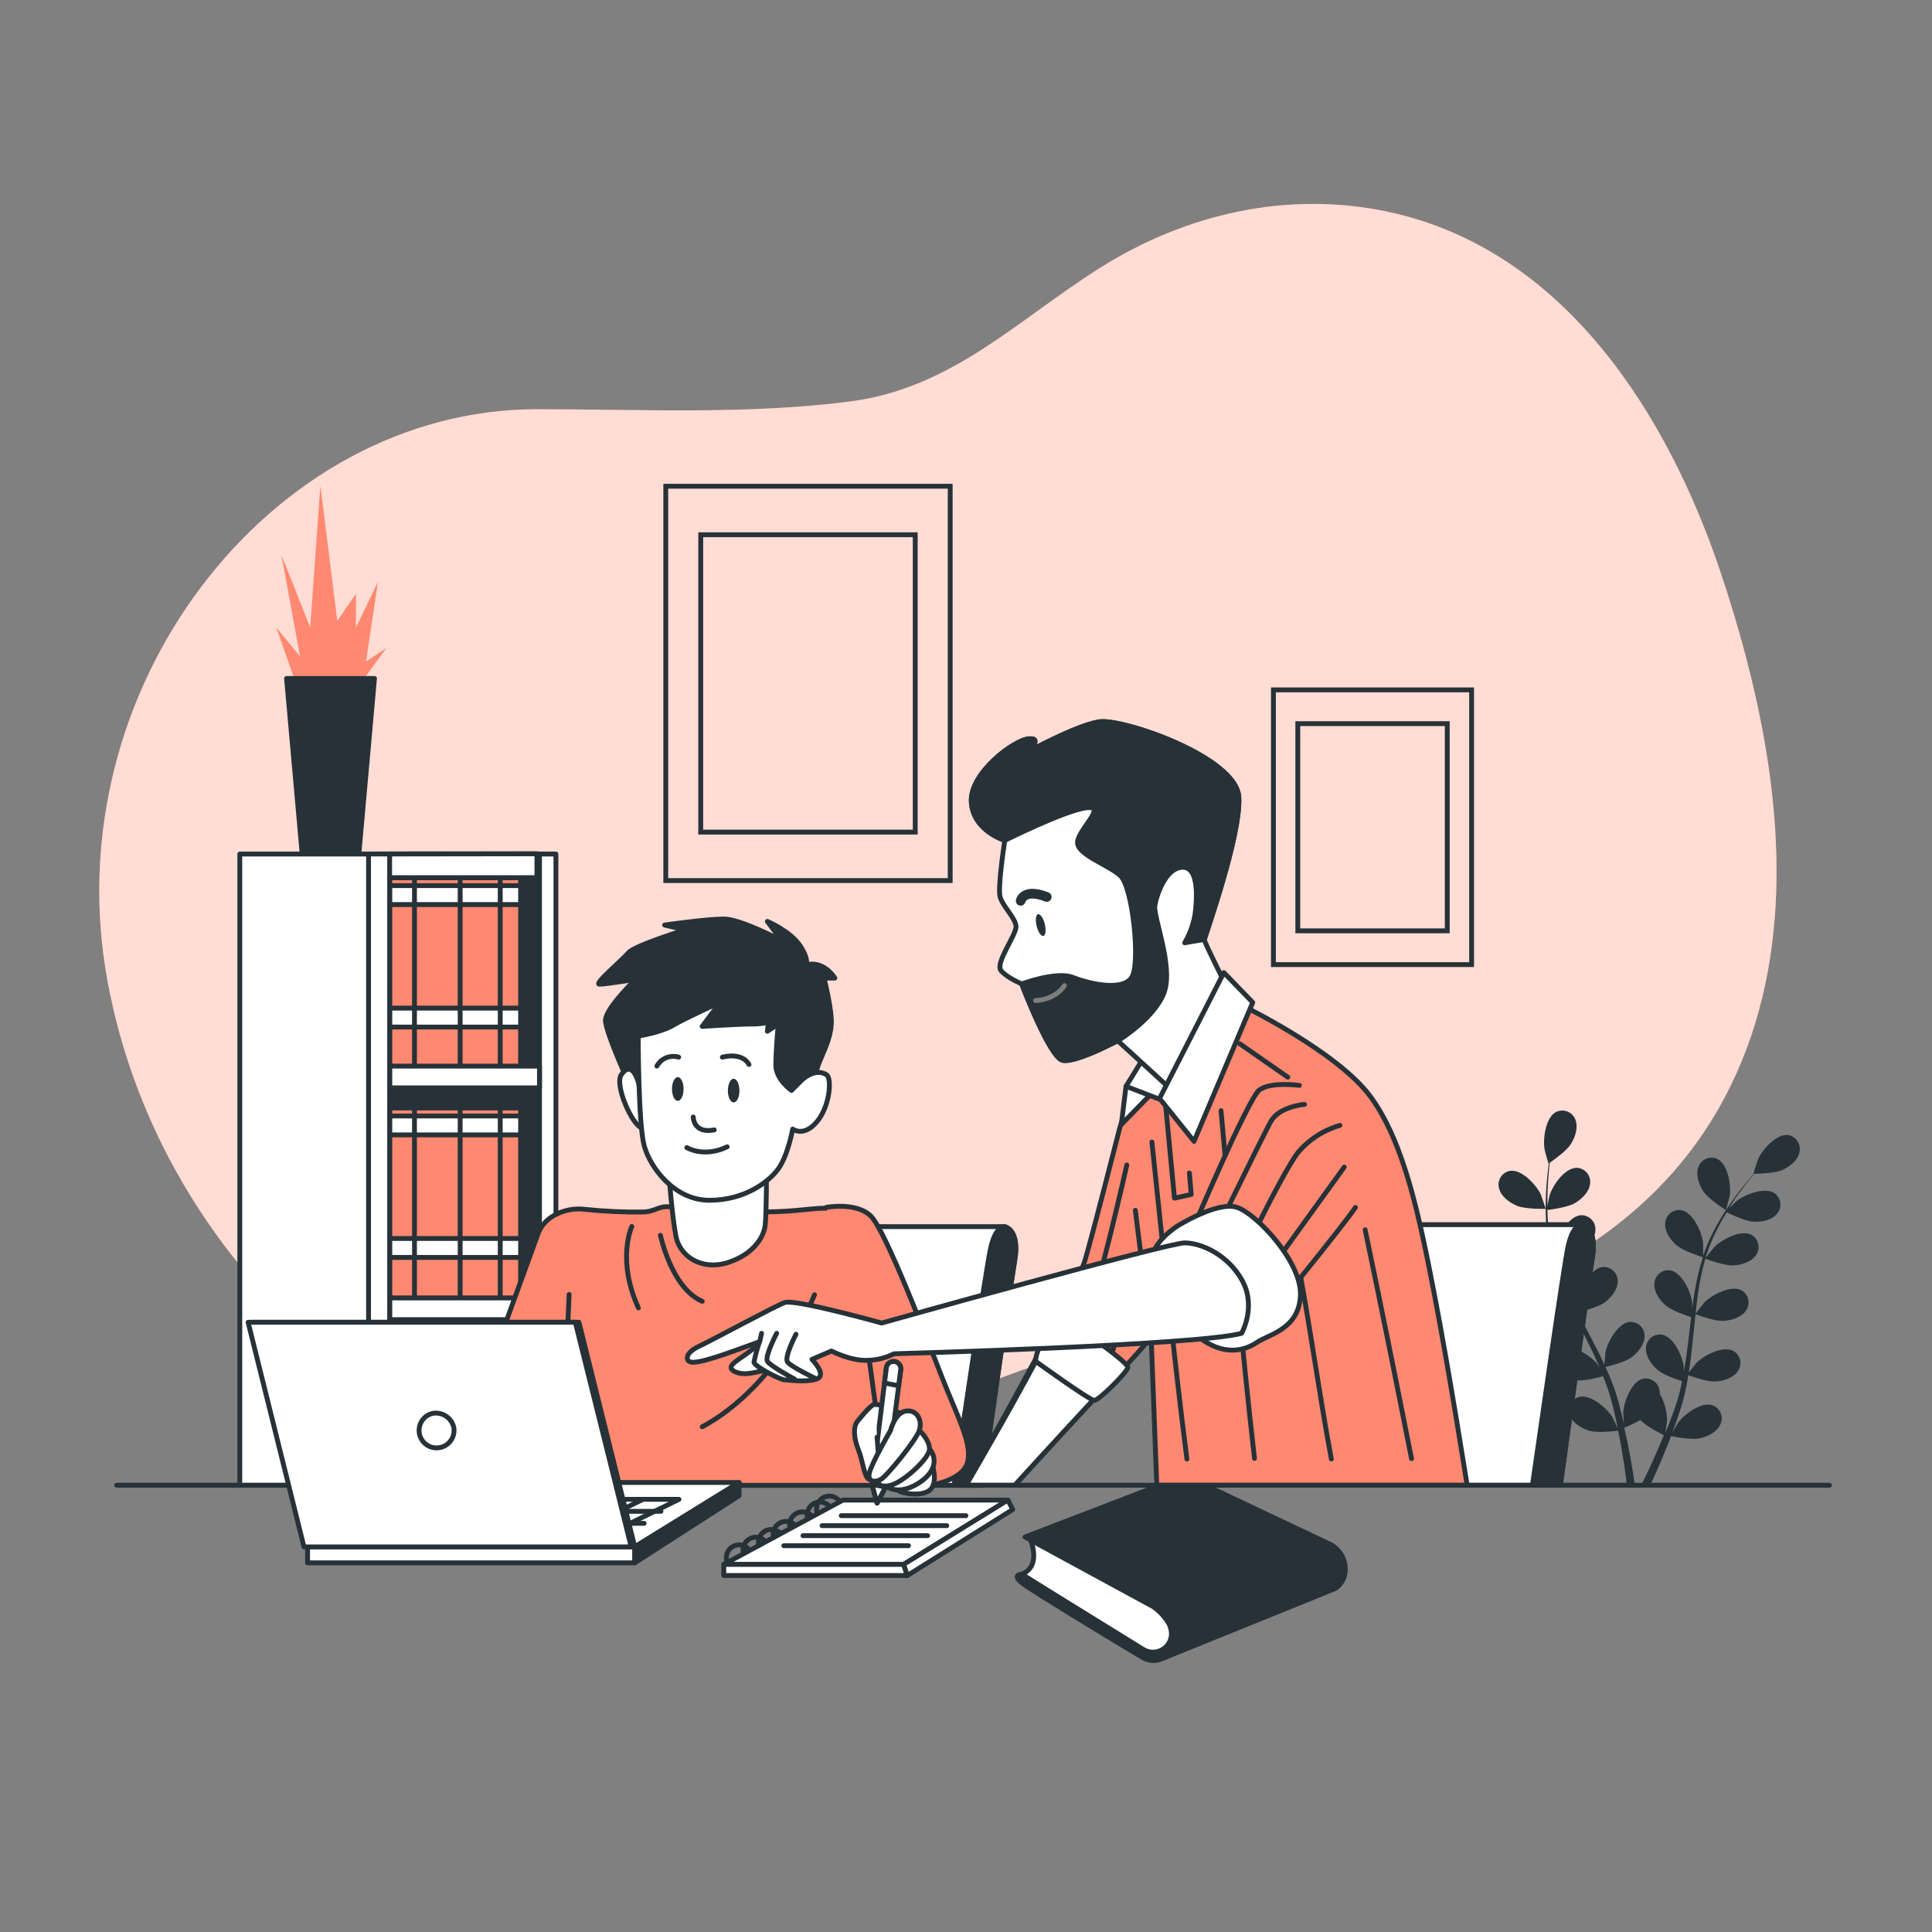 <?xml version="1.0" encoding="UTF-8"?>
<svg xmlns="http://www.w3.org/2000/svg" width="500" height="500" viewBox="0 0 500 500" fill="none">
  <rect x="0" y="0" width="500" height="500" fill="#808080" stroke="none"/>
  <path d="M459.34 237.11C461.59 207.25 454.64 176.11 445.34 148.27C431.52 106.98 404.68 64.64 359.49 54.87C333.43 49.23 306.92 55.27 284.58 69.39C263.09 82.97 246.33 100.51 219.93 103.91C193.21 107.35 165.79 105.91 138.93 105.91C69.93 105.91 13.84 178.46 27.85 254.02C41.86 329.58 107.91 382.02 163.95 382.02C214.31 382.02 255.74 351.8 303.57 343.69C327.29 339.69 351.11 344.43 374.57 338.4C401.85 331.4 427.51 314.68 442.62 290.47C452.92 274 457.93 255.81 459.34 237.11Z" fill="#FF8870"></path>
  <path opacity="0.7" d="M459.34 237.11C461.59 207.25 454.64 176.11 445.34 148.27C431.52 106.98 404.68 64.64 359.49 54.87C333.43 49.23 306.92 55.27 284.58 69.39C263.09 82.97 246.33 100.51 219.93 103.91C193.21 107.35 165.79 105.91 138.93 105.91C69.93 105.91 13.84 178.46 27.85 254.02C41.86 329.58 107.91 382.02 163.95 382.02C214.31 382.02 255.74 351.8 303.57 343.69C327.29 339.69 351.11 344.43 374.57 338.4C401.85 331.4 427.51 314.68 442.62 290.47C452.92 274 457.93 255.81 459.34 237.11Z" fill="white"></path>
  <path d="M245.91 125.84H172.3V227.89H245.91V125.84Z" stroke="#263238" stroke-width="1.255" stroke-miterlimit="10"></path>
  <path d="M236.86 138.39H181.35V215.35H236.86V138.39Z" stroke="#263238" stroke-width="1.255" stroke-miterlimit="10"></path>
  <path d="M380.85 178.54H329.56V249.64H380.85V178.54Z" stroke="#263238" stroke-width="1.255" stroke-miterlimit="10"></path>
  <path d="M374.55 187.28H335.87V240.9H374.55V187.28Z" stroke="#263238" stroke-width="1.255" stroke-miterlimit="10"></path>
  <path d="M446.66 313.18C446.66 313.18 447.66 309.62 447.66 309.39C448.04 306.69 447.18 301.25 444.43 299.92C443.968 299.713 443.467 299.605 442.96 299.604C442.453 299.603 441.952 299.709 441.489 299.915C441.026 300.12 440.611 300.421 440.272 300.798C439.933 301.174 439.676 301.618 439.52 302.1C438.78 304.1 439.71 306.61 440.82 308.32C442.12 310.32 446.65 313.18 446.66 313.18Z" fill="#263238"></path>
  <path d="M392.46 312C394.65 313 400.01 312.84 400.02 312.84C400.03 312.84 398.86 309.33 398.76 309.12C397.59 306.66 393.87 302.6 390.84 303.01C390.34 303.091 389.863 303.277 389.44 303.555C389.017 303.833 388.658 304.198 388.385 304.624C388.112 305.051 387.932 305.53 387.857 306.031C387.783 306.531 387.814 307.042 387.95 307.53C388.45 309.63 390.6 311.19 392.46 312Z" fill="#263238"></path>
  <path d="M400.78 301.14H400.83C400.71 302 400.59 302.92 400.48 303.94C400.3 305.81 400.11 307.94 400.05 310.24C399.964 312.738 400.024 315.239 400.23 317.73C400.449 320.519 400.914 323.283 401.62 325.99V326.08C401.14 325.33 399.72 323.26 399.62 323.08C397.83 321.02 393.18 318.08 390.37 319.27C389.908 319.481 389.495 319.787 389.159 320.168C388.823 320.549 388.571 320.997 388.42 321.482C388.269 321.967 388.222 322.479 388.282 322.983C388.343 323.488 388.509 323.974 388.77 324.41C389.77 326.29 392.29 327.23 394.3 327.52C396.57 327.85 401.36 326.52 401.74 326.35C402.522 329.08 403.491 331.753 404.64 334.35C405.29 335.87 406 337.35 406.74 338.89C406.3 338.25 405.9 337.69 405.84 337.61C404.06 335.55 399.4 332.61 396.59 333.81C396.121 334.021 395.703 334.329 395.363 334.715C395.023 335.1 394.77 335.553 394.619 336.045C394.469 336.536 394.425 337.054 394.491 337.563C394.556 338.073 394.73 338.563 395 339C396 340.89 398.52 341.82 400.54 342.12C402.56 342.42 406.68 341.31 407.76 341.01C408.05 341.58 408.33 342.16 408.62 342.74C410 345.49 411.4 348.24 412.68 350.97C413.13 351.97 413.54 352.9 413.96 353.87C413.57 353.3 413.24 352.87 413.18 352.76C411.4 350.7 406.74 347.76 403.93 348.96C403.469 349.171 403.058 349.476 402.723 349.857C402.387 350.237 402.136 350.684 401.985 351.168C401.834 351.652 401.787 352.162 401.846 352.666C401.906 353.169 402.071 353.654 402.33 354.09C403.33 355.98 405.85 356.91 407.87 357.2C409.89 357.49 413.61 356.51 414.87 356.15C415.26 357.15 415.66 358.15 416 359.15C416.21 359.83 416.47 360.47 416.64 361.15C416.81 361.83 417.02 362.51 417.21 363.15C417.52 364.46 417.86 365.8 418.13 367.08C418.33 367.97 418.5 368.82 418.67 369.68C418.23 368.68 417.33 366.84 417.24 366.68C415.79 364.38 411.63 360.77 408.67 361.52C408.183 361.66 407.731 361.9 407.342 362.226C406.954 362.551 406.639 362.955 406.416 363.41C406.194 363.866 406.069 364.362 406.051 364.869C406.033 365.375 406.121 365.88 406.31 366.35C407.05 368.35 409.36 369.68 411.31 370.27C413.45 370.93 418.2 370.33 418.79 370.27C419.08 371.69 419.34 373.07 419.57 374.38C420.29 378.49 420.76 382 421.08 384.6H423.13C422.76 381.95 422.2 378.33 421.35 374.05C421.06 372.61 420.73 371.05 420.35 369.5C421.778 368.915 423.17 368.247 424.52 367.5C426.08 369.19 430.09 371.17 430.6 371.42C430.06 372.76 429.52 374.06 428.99 375.27C427.34 379.07 425.81 382.22 424.64 384.56H427C428.06 382.28 429.37 379.38 430.76 375.98C431.32 374.62 431.89 373.16 432.46 371.65C433.04 371.77 437.73 372.72 439.92 372.23C441.92 371.78 444.31 370.66 445.2 368.69C445.426 368.235 445.554 367.737 445.574 367.229C445.595 366.721 445.508 366.214 445.319 365.742C445.13 365.27 444.844 364.843 444.479 364.49C444.114 364.136 443.678 363.864 443.2 363.69C440.31 362.69 435.89 366.01 434.27 368.2C434.18 368.33 433.27 369.85 432.76 370.82C432.99 370.2 433.22 369.6 433.45 368.96C433.91 367.71 434.33 366.44 434.79 365.07C434.99 364.41 435.2 363.73 435.4 363.07C435.6 362.41 435.76 361.67 435.94 360.96C436.34 359.31 436.65 357.61 436.94 355.9C438.04 356.3 441.94 357.67 444.02 357.53C446.1 357.39 448.6 356.64 449.77 354.83C450.06 354.415 450.26 353.944 450.357 353.447C450.453 352.95 450.444 352.439 450.33 351.945C450.216 351.452 449.999 350.989 449.694 350.584C449.39 350.18 449.003 349.845 448.56 349.6C445.85 348.2 440.98 350.78 439.05 352.7C438.93 352.82 437.7 354.35 437.05 355.21C437.21 354.21 437.38 353.15 437.51 352.1C437.88 349.1 438.17 346 438.51 342.93C438.6 341.99 438.7 341.06 438.8 340.12C439.19 340.27 443.8 342 446.12 341.84C448.12 341.7 450.7 340.95 451.88 339.15C452.172 338.734 452.372 338.262 452.469 337.763C452.566 337.265 452.556 336.752 452.441 336.257C452.326 335.763 452.108 335.298 451.801 334.894C451.494 334.489 451.105 334.154 450.66 333.91C447.95 332.51 443.09 335.09 441.15 337.01C441.01 337.16 439.24 339.37 438.82 339.95C439.04 337.89 439.27 335.84 439.59 333.82C439.998 331.097 440.586 328.405 441.35 325.76C441.53 325.83 446.35 327.66 448.71 327.49C450.71 327.35 453.29 326.61 454.46 324.8C454.751 324.384 454.951 323.913 455.047 323.415C455.144 322.917 455.135 322.405 455.021 321.911C454.907 321.417 454.69 320.952 454.385 320.547C454.08 320.142 453.693 319.806 453.25 319.56C450.54 318.16 445.67 320.74 443.74 322.67C443.61 322.79 442.27 324.47 441.64 325.29L441.49 325.21C442.328 322.57 443.399 320.01 444.69 317.56C445.38 316.2 446.12 314.94 446.87 313.73C447.74 314.16 451.72 316.1 453.87 316.18C456.02 316.26 458.52 315.8 459.87 314.13C460.205 313.75 460.457 313.304 460.608 312.821C460.759 312.337 460.806 311.827 460.747 311.324C460.688 310.821 460.523 310.336 460.263 309.901C460.003 309.466 459.655 309.091 459.24 308.8C456.69 307.11 451.58 309.14 449.44 310.8C449.33 310.89 448.25 311.96 447.44 312.75C447.79 312.21 448.13 311.64 448.44 311.13C449.71 309.21 451 307.53 452.15 306.05C452.82 305.21 453.43 304.47 454.01 303.78C455.09 303.78 459.4 303.63 461.29 302.78C463.18 301.93 465.29 300.3 465.69 298.19C465.811 297.699 465.828 297.188 465.74 296.69C465.651 296.193 465.46 295.719 465.177 295.3C464.894 294.88 464.527 294.525 464.099 294.256C463.67 293.988 463.19 293.812 462.69 293.74C459.69 293.42 456.05 297.58 454.94 300.07C454.84 300.28 453.73 303.82 453.79 303.82H453.85C453.28 304.47 452.67 305.18 452.02 305.96C450.83 307.42 449.5 309.08 448.18 310.96C446.723 312.993 445.388 315.11 444.18 317.3C442.823 319.748 441.685 322.311 440.78 324.96V325.05C440.78 324.16 440.78 321.66 440.73 321.47C440.38 318.76 438.12 313.75 435.12 313.19C434.618 313.111 434.106 313.138 433.616 313.27C433.125 313.403 432.669 313.637 432.275 313.958C431.881 314.279 431.56 314.679 431.332 315.133C431.103 315.586 430.973 316.083 430.95 316.59C430.77 318.74 432.33 320.89 433.85 322.24C435.56 323.77 440.32 325.24 440.69 325.37C439.839 328.086 439.171 330.855 438.69 333.66C438.39 335.29 438.15 336.95 437.93 338.61C437.93 337.84 437.93 337.14 437.93 337.05C437.58 334.34 435.31 329.33 432.31 328.77C431.809 328.692 431.298 328.721 430.809 328.854C430.32 328.987 429.864 329.221 429.472 329.542C429.079 329.863 428.759 330.263 428.531 330.715C428.303 331.168 428.173 331.664 428.15 332.17C427.97 334.32 429.53 336.47 431.05 337.82C432.57 339.17 436.61 340.54 437.68 340.89L437.44 342.8C437.08 345.86 436.72 348.92 436.29 351.91C436.13 352.96 435.94 353.99 435.76 355.03C435.76 354.34 435.76 353.76 435.76 353.67C435.41 350.97 433.14 345.95 430.14 345.4C429.639 345.321 429.127 345.348 428.637 345.48C428.147 345.613 427.691 345.847 427.298 346.168C426.906 346.489 426.585 346.89 426.358 347.343C426.131 347.797 426.002 348.293 425.98 348.8C425.8 350.94 427.36 353.09 428.88 354.45C430.4 355.81 434.05 357.04 435.32 357.45C435.1 358.5 434.88 359.56 434.62 360.57C434.42 361.25 434.28 361.92 434.04 362.57C433.8 363.22 433.61 363.92 433.4 364.57C432.94 365.83 432.47 367.13 431.99 368.35C431.67 369.2 431.34 370 430.99 370.81C431.15 369.81 431.43 367.71 431.43 367.54C431.399 365.14 430.752 362.788 429.55 360.71C429.563 360.446 429.546 360.181 429.5 359.92C429.439 359.416 429.273 358.931 429.011 358.496C428.75 358.061 428.399 357.687 427.983 357.397C427.566 357.107 427.093 356.908 426.595 356.814C426.096 356.72 425.583 356.732 425.09 356.85C422.14 357.64 420.27 362.85 420.09 365.54C420.09 365.7 420.18 367.45 420.27 368.54C420.12 367.9 419.98 367.28 419.82 366.62C419.51 365.31 419.17 364.02 418.82 362.62C418.62 361.95 418.41 361.28 418.21 360.62C418.01 359.96 417.73 359.25 417.49 358.56C416.91 356.96 416.24 355.37 415.49 353.79C416.63 353.51 420.68 352.48 422.3 351.24C423.92 350 425.63 347.97 425.61 345.82C425.624 345.313 425.532 344.809 425.338 344.34C425.144 343.871 424.854 343.448 424.486 343.099C424.118 342.75 423.681 342.483 423.202 342.314C422.724 342.145 422.216 342.079 421.71 342.12C418.71 342.45 416.04 347.28 415.49 349.95C415.49 350.12 415.28 352.08 415.2 353.16C414.76 352.21 414.34 351.26 413.87 350.31C412.51 347.58 411.05 344.86 409.61 342.14L408.3 339.63C408.71 339.54 413.54 338.42 415.36 337.02C416.97 335.78 418.68 333.76 418.67 331.6C418.683 331.093 418.589 330.59 418.395 330.122C418.201 329.654 417.91 329.232 417.543 328.883C417.175 328.534 416.738 328.266 416.261 328.097C415.783 327.928 415.275 327.861 414.77 327.9C411.77 328.23 409.1 333.07 408.55 335.74C408.55 335.94 408.25 338.74 408.22 339.48C407.27 337.64 406.33 335.8 405.48 333.94C404.318 331.443 403.316 328.874 402.48 326.25C402.67 326.25 407.72 325.06 409.58 323.63C411.2 322.39 412.91 320.36 412.89 318.21C412.904 317.703 412.812 317.199 412.618 316.73C412.424 316.261 412.134 315.838 411.766 315.489C411.398 315.14 410.961 314.873 410.482 314.704C410.004 314.535 409.496 314.469 408.99 314.51C405.99 314.84 403.32 319.67 402.77 322.34C402.77 322.52 402.54 324.67 402.47 325.69H402.3C401.537 323.026 401.018 320.298 400.75 317.54C400.57 316.02 400.5 314.54 400.45 313.14C401.45 313.03 405.8 312.44 407.62 311.34C409.44 310.24 411.29 308.46 411.51 306.34C411.579 305.838 411.541 305.326 411.4 304.839C411.259 304.352 411.017 303.9 410.69 303.513C410.362 303.125 409.958 302.811 409.501 302.59C409.045 302.369 408.547 302.246 408.04 302.23C404.98 302.23 401.84 306.74 401.04 309.34C400.99 309.48 400.68 310.96 400.48 312.05C400.48 311.41 400.48 310.74 400.48 310.13C400.48 307.82 400.63 305.71 400.77 303.84C400.86 302.77 400.96 301.84 401.07 300.92C401.95 300.31 405.48 297.82 406.57 296.04C407.66 294.26 408.5 291.79 407.71 289.78C407.535 289.303 407.262 288.868 406.908 288.504C406.554 288.14 406.127 287.854 405.656 287.665C405.184 287.477 404.678 287.389 404.171 287.409C403.663 287.429 403.165 287.555 402.71 287.78C400 289.18 399.29 294.64 399.71 297.33C399.71 297.6 400.73 301.17 400.78 301.14Z" fill="#263238"></path>
  <path d="M260.84 388.22H218.15L187.31 404.87H233.86L260.84 388.22Z" fill="white" stroke="#263238" stroke-width="1.255" stroke-linecap="round" stroke-linejoin="round"></path>
  <path d="M217.71 392.25H249.98" stroke="#263238" stroke-width="1.255" stroke-linecap="round" stroke-linejoin="round"></path>
  <path d="M212.75 394.84H245.02" stroke="#263238" stroke-width="1.255" stroke-linecap="round" stroke-linejoin="round"></path>
  <path d="M207.8 397.43H240.07" stroke="#263238" stroke-width="1.255" stroke-linecap="round" stroke-linejoin="round"></path>
  <path d="M202.85 400.03H235.12" stroke="#263238" stroke-width="1.255" stroke-linecap="round" stroke-linejoin="round"></path>
  <path d="M187.31 404.87V407.74H234.83L233.86 404.87H187.31Z" fill="white" stroke="#263238" stroke-width="1.255" stroke-linecap="round" stroke-linejoin="round"></path>
  <path d="M234.83 407.74L262.09 390.67L260.84 388.22L233.86 404.87L234.83 407.74Z" fill="white" stroke="#263238" stroke-width="1.255" stroke-linecap="round" stroke-linejoin="round"></path>
  <path d="M188.08 404C188.007 403.712 187.97 403.417 187.97 403.12C187.97 402.465 188.164 401.826 188.528 401.282C188.892 400.737 189.409 400.313 190.013 400.063C190.618 399.812 191.283 399.747 191.925 399.875C192.567 400.002 193.157 400.317 193.62 400.78" stroke="#263238" stroke-width="1.255" stroke-linecap="round" stroke-linejoin="round"></path>
  <path d="M192.41 402C192.338 401.715 192.301 401.423 192.3 401.13C192.3 400.475 192.494 399.835 192.858 399.291C193.222 398.747 193.739 398.323 194.343 398.073C194.948 397.822 195.614 397.757 196.255 397.884C196.897 398.012 197.487 398.327 197.95 398.79" stroke="#263238" stroke-width="1.255" stroke-linecap="round" stroke-linejoin="round"></path>
  <path d="M196.4 400C196.324 399.716 196.284 399.424 196.28 399.13C196.283 398.475 196.479 397.836 196.844 397.293C197.209 396.75 197.727 396.327 198.332 396.077C198.936 395.827 199.602 395.761 200.244 395.888C200.886 396.015 201.476 396.329 201.94 396.79" stroke="#263238" stroke-width="1.255" stroke-linecap="round" stroke-linejoin="round"></path>
  <path d="M200.22 397.91C200.14 397.627 200.099 397.334 200.1 397.04C200.103 396.386 200.299 395.747 200.664 395.203C201.029 394.66 201.547 394.237 202.152 393.987C202.756 393.737 203.421 393.671 204.064 393.798C204.706 393.925 205.296 394.239 205.76 394.7" stroke="#263238" stroke-width="1.255" stroke-linecap="round" stroke-linejoin="round"></path>
  <path d="M204.46 395.45C204.388 395.166 204.351 394.873 204.35 394.58C204.35 393.925 204.544 393.286 204.908 392.742C205.272 392.197 205.789 391.773 206.393 391.523C206.998 391.272 207.664 391.207 208.305 391.335C208.947 391.462 209.537 391.777 210 392.24" stroke="#263238" stroke-width="1.255" stroke-linecap="round" stroke-linejoin="round"></path>
  <path d="M209 392.9C208.92 392.617 208.879 392.324 208.88 392.03C208.88 391.375 209.074 390.736 209.438 390.192C209.802 389.647 210.319 389.223 210.923 388.973C211.528 388.722 212.194 388.657 212.835 388.784C213.477 388.912 214.067 389.227 214.53 389.69" stroke="#263238" stroke-width="1.255" stroke-linecap="round" stroke-linejoin="round"></path>
  <path d="M211.44 391.37C211.36 391.087 211.319 390.794 211.32 390.5C211.318 389.845 211.511 389.203 211.874 388.658C212.237 388.112 212.754 387.686 213.359 387.435C213.964 387.183 214.63 387.117 215.273 387.244C215.916 387.371 216.507 387.687 216.97 388.15" stroke="#263238" stroke-width="1.255" stroke-linecap="round" stroke-linejoin="round"></path>
  <path d="M266.56 398.17C266.56 398.17 269.81 405.33 264.42 407.39L296.42 427.93C296.42 427.93 299.53 429.72 303.49 426.16C307.45 422.6 304.15 414.79 302.37 413.8C300.59 412.81 266.56 398.17 266.56 398.17Z" fill="white" stroke="#263238" stroke-width="1.255" stroke-linecap="round" stroke-linejoin="round"></path>
  <path d="M306.66 381.88L265.26 397.77L298.38 415.77C300.116 416.964 301.561 418.532 302.61 420.36C302.802 420.822 302.952 421.301 303.06 421.79C303.257 422.701 303.183 423.65 302.848 424.52C302.513 425.39 301.93 426.142 301.173 426.686C300.415 427.229 299.515 427.538 298.583 427.576C297.652 427.614 296.73 427.379 295.93 426.9L264.42 407.43C264.42 407.43 261.49 407.43 264.84 409.94C267.62 412 289 425 295.79 429C296.477 429.408 297.248 429.656 298.044 429.725C298.841 429.794 299.642 429.683 300.39 429.4L345.56 411.11C346.222 410.673 346.786 410.103 347.216 409.437C347.646 408.771 347.934 408.023 348.06 407.24C348.324 405.68 348.064 404.076 347.321 402.679C346.577 401.283 345.392 400.172 343.95 399.52L306.66 381.88Z" fill="#263238" stroke="#263238" stroke-width="1.255" stroke-linecap="round" stroke-linejoin="round"></path>
  <mask id="mask0_49_4552" style="mask-type:luminance" maskUnits="userSpaceOnUse" x="55" y="125" width="101" height="260">
    <path d="M155.44 125.54H55.69V384.13H155.44V125.54Z" fill="white"></path>
  </mask>
  <g mask="url(#mask0_49_4552)">
    <path d="M77.66 179.96L71.53 162.45L77.66 169.89L72.84 143.63L80.29 162.45L82.91 125.68L87.29 160.7L92.11 153.69V162.45L97.8 150.63L94.73 171.21L99.99 167.71L91.67 179.09L77.66 179.96Z" fill="#FF8870"></path>
    <path d="M96.92 175.59H74.16L78.25 221.55H92.83L96.92 175.59Z" fill="#263238" stroke="#263238" stroke-width="1.255" stroke-linecap="round" stroke-linejoin="round"></path>
    <path d="M139.61 221.02H62.06V385.29H139.61V221.02Z" fill="white" stroke="#263238" stroke-width="1.255" stroke-linecap="round" stroke-linejoin="round"></path>
    <path d="M143.87 221.02H100.84V385.29H143.87V221.02Z" fill="white" stroke="#263238" stroke-width="1.255" stroke-linecap="round" stroke-linejoin="round"></path>
    <path d="M139.02 221.02H100.84V385.29H139.02V221.02Z" fill="#263238" stroke="#263238" stroke-width="1.255" stroke-linecap="round" stroke-linejoin="round"></path>
    <path d="M134.73 347.11H100.84V380.75H134.73V347.11Z" fill="#FF8870" stroke="#263238" stroke-width="1.255" stroke-linecap="round" stroke-linejoin="round"></path>
    <path d="M134.73 348.93H100.84V353.24H134.73V348.93Z" fill="white" stroke="#263238" stroke-width="1.255" stroke-linecap="round" stroke-linejoin="round"></path>
    <path d="M134.73 373.69H100.84V378H134.73V373.69Z" fill="white" stroke="#263238" stroke-width="1.255" stroke-linecap="round" stroke-linejoin="round"></path>
    <path d="M107.27 347.8V390.34" stroke="#263238" stroke-width="1.255" stroke-linecap="round" stroke-linejoin="round"></path>
    <path d="M119.09 347.8V390.34" stroke="#263238" stroke-width="1.255" stroke-linecap="round" stroke-linejoin="round"></path>
    <path d="M129.46 347.8V390.34" stroke="#263238" stroke-width="1.255" stroke-linecap="round" stroke-linejoin="round"></path>
    <path d="M134.73 227.13H100.84V276.59H134.73V227.13Z" fill="#FF8870" stroke="#263238" stroke-width="1.255" stroke-linecap="round" stroke-linejoin="round"></path>
    <path d="M134.73 229.2H100.84V234.1H134.73V229.2Z" fill="white" stroke="#263238" stroke-width="1.255" stroke-linecap="round" stroke-linejoin="round"></path>
    <path d="M134.73 260.9H100.84V265.8H134.73V260.9Z" fill="white" stroke="#263238" stroke-width="1.255" stroke-linecap="round" stroke-linejoin="round"></path>
    <path d="M107.27 227.92V276.25" stroke="#263238" stroke-width="1.255" stroke-linecap="round" stroke-linejoin="round"></path>
    <path d="M119.09 227.92V276.25" stroke="#263238" stroke-width="1.255" stroke-linecap="round" stroke-linejoin="round"></path>
    <path d="M129.46 227.92V276.25" stroke="#263238" stroke-width="1.255" stroke-linecap="round" stroke-linejoin="round"></path>
    <path d="M134.73 286.74H100.84V336.2H134.73V286.74Z" fill="#FF8870" stroke="#263238" stroke-width="1.255" stroke-linecap="round" stroke-linejoin="round"></path>
    <path d="M134.73 288.81H100.84V293.71H134.73V288.81Z" fill="white" stroke="#263238" stroke-width="1.255" stroke-linecap="round" stroke-linejoin="round"></path>
    <path d="M134.73 320.52H100.84V325.42H134.73V320.52Z" fill="white" stroke="#263238" stroke-width="1.255" stroke-linecap="round" stroke-linejoin="round"></path>
    <path d="M107.27 287.53V335.86" stroke="#263238" stroke-width="1.255" stroke-linecap="round" stroke-linejoin="round"></path>
    <path d="M119.09 287.53V335.86" stroke="#263238" stroke-width="1.255" stroke-linecap="round" stroke-linejoin="round"></path>
    <path d="M129.46 287.53V335.86" stroke="#263238" stroke-width="1.255" stroke-linecap="round" stroke-linejoin="round"></path>
    <path d="M139.62 275.91H100.84V281.53H139.62V275.91Z" fill="white" stroke="#263238" stroke-width="1.255" stroke-linecap="round" stroke-linejoin="round"></path>
    <path d="M139.62 335.9H100.84V341.52H139.62V335.9Z" fill="white" stroke="#263238" stroke-width="1.255" stroke-linecap="round" stroke-linejoin="round"></path>
    <path d="M139.62 221.02V385.29" stroke="#263238" stroke-width="1.255" stroke-linecap="round" stroke-linejoin="round"></path>
    <path d="M95.38 221.02V385.29H100.84V227.13H138.95V220.96L95.38 221.02Z" fill="white" stroke="#263238" stroke-width="1.255" stroke-linecap="round" stroke-linejoin="round"></path>
    <path d="M100.84 227.13V221.02" stroke="#263238" stroke-width="1.255" stroke-linecap="round" stroke-linejoin="round"></path>
  </g>
  <path d="M473.45 384.37H30.19" stroke="#263238" stroke-width="1.255" stroke-linecap="round" stroke-linejoin="round"></path>
  <path d="M260 317.45H190.7C182.1 316.79 181.58 320.21 181.58 320.21L168.58 384.4H254.14C254.59 381.19 261.34 333.72 262.61 326.05C263.94 318.11 260 317.45 260 317.45Z" fill="white" stroke="#263238" stroke-width="1.255" stroke-linecap="round" stroke-linejoin="round"></path>
  <path d="M260 317.45H259.87C259.37 317.45 257.5 317.95 256.36 323.07C255.22 328.19 248.71 372.19 246.91 384.4H254.17C254.62 381.19 261.37 333.72 262.64 326.05C263.94 318.11 260 317.45 260 317.45Z" fill="#263238" stroke="#263238" stroke-width="1.255" stroke-linecap="round" stroke-linejoin="round"></path>
  <path d="M147.63 384.4H228.28C227.86 371.79 226.28 326.32 225.08 320.68C223.7 314.12 220.25 313.09 215.42 312.74C210.59 312.39 207 313.64 197.34 313.64C187.68 313.64 178.34 312.64 178.34 312.64C178.34 312.64 174.55 312.29 172.48 312.29C170.41 312.29 169.03 313.67 166.27 313.67C161.314 313.733 156.359 313.502 151.43 312.98C146.25 312.29 140.04 315.05 139.01 320.23C138.11 324.73 136.01 372.49 135.48 384.8H147.61L147.63 384.4Z" fill="#FF8870" stroke="#263238" stroke-width="1.255" stroke-linecap="round" stroke-linejoin="round"></path>
  <path d="M170.92 319.69C170.92 319.69 173.77 333.37 181.74 336.78" stroke="#263238" stroke-width="1.255" stroke-linecap="round" stroke-linejoin="round"></path>
  <path d="M163.51 317.41C163.51 317.41 159.51 325.96 165.22 338.49" stroke="#263238" stroke-width="1.255" stroke-linecap="round" stroke-linejoin="round"></path>
  <path d="M210.8 335.08C210.8 335.08 201.69 358.43 181.74 369.26" stroke="#263238" stroke-width="1.255" stroke-linecap="round" stroke-linejoin="round"></path>
  <path d="M173.19 304.67C173.19 304.67 173.88 314.33 174.91 319.85C175.94 325.37 181.81 328.85 188.37 326.75C194.93 324.65 197.68 320.2 198.03 317.09C198.38 313.98 198.37 302.26 198.37 302.26C198.37 302.26 188 309.16 173.19 304.67Z" fill="white" stroke="#263238" stroke-width="1.255" stroke-linecap="round" stroke-linejoin="round"></path>
  <path d="M208.59 249.71C208.59 249.71 209.53 248.46 207.03 244.71C204.53 240.96 198.59 238.46 198.59 238.46L202.34 243.46C202.34 243.46 191.72 237.84 187.34 237.84C182.96 237.84 172 239.4 172 239.4L177.31 240.65C177.31 240.65 164.19 244.71 162.63 246.58C161.07 248.45 153.57 254.71 155.13 254.71C156.69 254.71 164.5 253.46 164.5 253.46C164.5 253.46 156.69 260.96 156.69 264.08C156.69 267.2 163.56 282.2 163.56 282.2C163.56 282.2 168.25 290.64 169.81 286.57C171.37 282.5 168.87 272.83 169.19 271.89C169.51 270.95 187.62 269.39 191.68 269.39C195.74 269.39 195.12 279.08 196.68 280.64C198.24 282.2 205.78 285 207 285C208.22 285 210.44 284.07 210.44 282.82C210.517 280.144 211.044 277.501 212 275C213.25 271.87 214.81 269.06 215.12 265.31C215.43 261.56 213.25 253.13 213.25 253.13H216.06C216.06 253.13 213.28 248.46 208.59 249.71Z" fill="#263238" stroke="#263238" stroke-width="1.255" stroke-linecap="round" stroke-linejoin="round"></path>
  <path d="M165.17 280C165.17 280 163.6 274.07 160.79 278.13C158.98 280.75 163.6 291.25 166.1 291.88C168.6 292.51 165.17 280 165.17 280Z" fill="white" stroke="#263238" stroke-width="1.255" stroke-linecap="round" stroke-linejoin="round"></path>
  <path d="M165.17 268.14C165.17 268.14 165.17 290.95 166.73 296.57C168.29 302.19 174.54 310.63 183.6 310.63C192.66 310.63 198.91 305.94 201.41 302.51C203.91 299.08 205.15 292.2 205.15 292.2C205.15 292.2 207.97 294.39 211.4 290.32C214.83 286.25 215.33 279.03 213.9 278.14C211.4 276.58 208.59 278.45 207.34 279.7L204.84 282.2C204.84 282.2 200.78 279.39 200.78 275.64C200.78 271.89 201.41 265.02 201.41 265.02L198.59 266.89L198.91 264.39C198.91 264.39 198.28 265.02 194.53 265.02C190.78 265.02 181.72 265.64 181.72 265.64L186.41 259.39C186.41 259.39 177.35 263.46 174.23 265.33C171.11 267.2 165.17 268.14 165.17 268.14Z" fill="white" stroke="#263238" stroke-width="1.255" stroke-linecap="round" stroke-linejoin="round"></path>
  <path d="M176.91 281.83C176.91 283.52 176.24 284.9 175.41 284.9C174.58 284.9 173.91 283.52 173.91 281.83C173.91 280.14 174.58 278.76 175.41 278.76C176.24 278.76 176.91 280.14 176.91 281.83Z" fill="#263238"></path>
  <path d="M191.37 282.25C191.37 283.94 190.7 285.31 189.87 285.31C189.04 285.31 188.37 283.94 188.37 282.25C188.37 280.56 189.04 279.18 189.87 279.18C190.7 279.18 191.37 280.55 191.37 282.25Z" fill="#263238"></path>
  <path d="M179.41 289.08C179.41 289.08 179.41 293.47 184.85 292.42" stroke="#263238" stroke-width="1.255" stroke-linecap="round" stroke-linejoin="round"></path>
  <path d="M177.74 297C177.74 297 182.13 299.71 188.2 296.79" stroke="#263238" stroke-width="1.255" stroke-linecap="round" stroke-linejoin="round"></path>
  <path d="M170 275.9C170.535 274.926 171.388 274.167 172.417 273.748C173.446 273.329 174.587 273.277 175.65 273.6" stroke="#263238" stroke-width="1.255" stroke-linecap="round" stroke-linejoin="round"></path>
  <path d="M186.94 273.6C186.94 273.6 191.94 272.14 193.84 275.49" stroke="#263238" stroke-width="1.255" stroke-linecap="round" stroke-linejoin="round"></path>
  <path d="M139.63 318.24L125.77 356.41C125.77 356.41 116.89 362.86 115.94 364.53C113.55 368.7 116.66 374.62 119.53 377.71C124.05 382.56 133.24 383.25 138.74 379.65C142.35 377.29 144.47 372.49 145.83 368.54L147.29 335" fill="#FF8870"></path>
  <path d="M139.63 318.24L125.77 356.41C125.77 356.41 116.89 362.86 115.94 364.53C113.55 368.7 116.66 374.62 119.53 377.71C124.05 382.56 133.24 383.25 138.74 379.65C142.35 377.29 144.47 372.49 145.83 368.54L147.29 335" stroke="#263238" stroke-width="1.255" stroke-linecap="round" stroke-linejoin="round"></path>
  <path d="M119.77 359.76C119.77 359.76 126.88 353.91 138.59 360.6" stroke="#263238" stroke-width="1.255" stroke-linecap="round" stroke-linejoin="round"></path>
  <path d="M125.91 362.62L135.3 364.62C135.3 364.62 144.3 360.95 145.09 365.03C145.88 369.11 139.79 370.34 138.15 370.34C136.51 370.34 132.44 369.93 130.81 370.34C129.18 370.75 127.14 372.78 123.47 373.19C123.47 373.19 113.27 377.27 109.19 374.82C105.11 372.37 108.37 363.82 113.68 360.95C118.99 358.08 125.91 362.62 125.91 362.62Z" fill="white" stroke="#263238" stroke-width="1.255" stroke-linecap="round" stroke-linejoin="round"></path>
  <path d="M105 365.64C105 365.64 101 363.26 99.74 366.29C98.48 369.32 94.81 376.35 97.1 375.72C99.39 375.09 105 365.64 105 365.64Z" fill="white" stroke="#263238" stroke-width="1.255" stroke-linecap="round" stroke-linejoin="round"></path>
  <path d="M111.23 361.4C111.23 361.4 104.65 360.69 103.88 362.62C102.46 366.21 100.62 376.09 103.48 376.9C106.34 377.71 107.15 371.6 108.78 367.9C109.731 365.786 110.549 363.615 111.23 361.4Z" fill="white" stroke="#263238" stroke-width="1.255" stroke-linecap="round" stroke-linejoin="round"></path>
  <path d="M114.9 357.32C114.9 357.32 110 356.91 108.37 360.18C106.74 363.45 105.79 376.52 107.37 376.52C108.95 376.52 108.55 377.81 111 372.52C112.2 369.93 114 361.41 114 361.41L114.9 357.32Z" fill="white" stroke="#263238" stroke-width="1.255" stroke-linecap="round" stroke-linejoin="round"></path>
  <path d="M127.09 363.73C127.09 363.73 120.59 358.19 118.88 357.24C117.17 356.29 116.01 355.9 114.1 357.62C112.19 359.34 111.81 365.45 110.29 369.27C108.77 373.09 107.23 377.09 109.14 377.09C111.05 377.09 112.77 376.14 114.29 374.09C115.81 372.04 118.69 364.54 118.69 364.54" fill="white"></path>
  <path d="M127.09 363.73C127.09 363.73 120.59 358.19 118.88 357.24C117.17 356.29 116.01 355.9 114.1 357.62C112.19 359.34 111.81 365.45 110.29 369.27C108.77 373.09 107.23 377.09 109.14 377.09C111.05 377.09 112.77 376.14 114.29 374.09C115.81 372.04 118.69 364.54 118.69 364.54" stroke="#263238" stroke-width="1.255" stroke-linecap="round" stroke-linejoin="round"></path>
  <path d="M117.73 368.31C117.73 368.31 120.02 369.31 123.27 367.16Z" fill="white"></path>
  <path d="M117.73 368.31C117.73 368.31 120.02 369.31 123.27 367.16" stroke="#263238" stroke-width="1.255" stroke-linecap="round" stroke-linejoin="round"></path>
  <path d="M213.82 312.47C213.82 312.47 221.63 310.97 225.42 314.77C229.21 318.57 240.12 347.07 243.92 356.77C247.72 366.47 251.51 373.33 250.47 378.16C249.43 382.99 241.47 384.71 235.64 385.06C229.01 385.45 224.64 381.26 224.64 379.88C224.64 378.5 222.22 375.4 226.71 364.7L223.6 341.93" fill="#FF8870"></path>
  <path d="M213.82 312.47C213.82 312.47 221.63 310.97 225.42 314.77C229.21 318.57 240.12 347.07 243.92 356.77C247.72 366.47 251.51 373.33 250.47 378.16C249.43 382.99 241.47 384.71 235.64 385.06C229.01 385.45 224.64 381.26 224.64 379.88C224.64 378.5 222.22 375.4 226.71 364.7L223.6 341.93" stroke="#263238" stroke-width="1.255" stroke-linecap="round" stroke-linejoin="round"></path>
  <path d="M234.2 366.24C234.2 366.24 227.64 363.39 226.54 363.39C225.619 364.505 225.083 365.886 225.01 367.33C225.01 369.52 225.23 378.49 226.32 378.93C227.41 379.37 230.7 377.4 232.89 374.34C235.08 371.28 235.51 366.89 234.2 366.24Z" fill="white" stroke="#263238" stroke-width="1.255" stroke-linecap="round" stroke-linejoin="round"></path>
  <path d="M229.39 354L225.67 384.17L227 389L229.19 384.84L233.13 354.42C233.183 353.93 233.041 353.438 232.734 353.052C232.427 352.667 231.98 352.418 231.49 352.36C231.244 352.327 230.994 352.343 230.754 352.407C230.514 352.472 230.29 352.584 230.094 352.737C229.898 352.89 229.735 353.08 229.614 353.297C229.493 353.514 229.417 353.753 229.39 354Z" fill="white" stroke="#263238" stroke-width="1.255" stroke-linecap="round" stroke-linejoin="round"></path>
  <path d="M229.17 384.84L225.67 384.18L226.98 389L229.17 384.84Z" fill="white" stroke="#263238" stroke-width="1.255" stroke-linecap="round" stroke-linejoin="round"></path>
  <path d="M231.47 352.36C231.225 352.329 230.976 352.348 230.738 352.415C230.5 352.481 230.277 352.595 230.084 352.749C229.89 352.902 229.729 353.093 229.61 353.309C229.491 353.526 229.416 353.764 229.39 354.01L228.91 357.91L232.56 358.64L233.11 354.42C233.163 353.93 233.021 353.438 232.714 353.052C232.407 352.667 231.96 352.418 231.47 352.36Z" fill="white" stroke="#263238" stroke-width="1.255" stroke-linecap="round" stroke-linejoin="round"></path>
  <path d="M226.54 363.39C225.45 363.39 223.26 366.24 221.95 367.77C220.64 369.3 221.07 372.58 222.16 375.21C223.25 377.84 223.7 382.65 225.01 382.87C226.32 383.09 227.42 381.78 227.42 379.37C227.42 376.96 226.98 371.93 226.98 371.93" fill="white"></path>
  <path d="M226.54 363.39C225.45 363.39 223.26 366.24 221.95 367.77C220.64 369.3 221.07 372.58 222.16 375.21C223.25 377.84 223.7 382.65 225.01 382.87C226.32 383.09 227.42 381.78 227.42 379.37C227.42 376.96 226.98 371.93 226.98 371.93" stroke="#263238" stroke-width="1.255" stroke-linecap="round" stroke-linejoin="round"></path>
  <path d="M241.2 378.93C241.2 378.93 242.74 383.09 240.99 385.28C239.24 387.47 233.54 386.59 232.45 385.72C231.36 384.85 237.27 383.31 241.2 378.93Z" fill="white" stroke="#263238" stroke-width="1.255" stroke-linecap="round" stroke-linejoin="round"></path>
  <path d="M240.55 375C241.131 375.642 241.521 376.434 241.675 377.286C241.828 378.138 241.74 379.016 241.42 379.82C240.33 382.66 236.42 385.07 233.54 385.51C230.66 385.95 228.29 384.41 229.61 383.51C230.93 382.61 237.48 378.28 240.55 375Z" fill="white" stroke="#263238" stroke-width="1.255" stroke-linecap="round" stroke-linejoin="round"></path>
  <path d="M237.92 370.18C237.92 370.18 240.55 372.58 240.55 374.99C240.55 377.4 234.2 383.09 231.14 384.18C228.08 385.27 226.54 384.18 227.42 382.18C228.3 380.18 237.05 370.37 237.05 370.37C237.05 370.37 236.61 369.74 237.92 370.18Z" fill="white" stroke="#263238" stroke-width="1.255" stroke-linecap="round" stroke-linejoin="round"></path>
  <path d="M230.48 370.18C230.48 370.18 225.67 378.49 225.01 381.12C224.35 383.75 226.76 383.75 228.29 382.65C229.82 381.55 237.05 372.8 237.92 370.18C238.79 367.56 237.27 364.71 234.42 365.18C231.57 365.65 230.48 370.18 230.48 370.18Z" fill="white" stroke="#263238" stroke-width="1.255" stroke-linecap="round" stroke-linejoin="round"></path>
  <path d="M403.83 384.35C405.25 373.99 410.94 332.47 412.1 325.54C413.42 317.6 409.45 316.94 409.45 316.94H340.18C331.58 316.28 331.06 319.7 331.06 319.7L318.4 384.35H403.83Z" fill="white" stroke="#263238" stroke-width="1.255" stroke-linecap="round" stroke-linejoin="round"></path>
  <path d="M403.83 384.35C405.25 373.99 410.94 332.47 412.1 325.54C413.42 317.6 409.45 316.94 409.45 316.94H409.32C408.82 316.94 406.95 317.44 405.82 322.56C404.74 327.41 398.75 369.56 396.59 384.35H403.83Z" fill="#263238" stroke="#263238" stroke-width="1.255" stroke-linecap="round" stroke-linejoin="round"></path>
  <path d="M262.63 384.35C267.91 378.57 284.74 360.17 288.99 355.91C294.06 350.84 297.92 346.02 297.92 346.02L299.37 384.35H379.69C379.6 383.83 375.07 355.01 371.25 335.17C367.39 315.17 363.53 296.09 354.85 284.03C346.17 271.97 320.35 259.67 320.35 259.67L298.16 277C298.16 277 291.65 284.72 289.72 292.2C287.79 299.68 282.96 318.73 280.79 326.2C278.79 333.05 254.15 377 250.03 384.31L262.63 384.35Z" fill="#FF8870" stroke="#263238" stroke-width="1.255" stroke-linecap="round" stroke-linejoin="round"></path>
  <path d="M353.3 318.27C357.58 338.73 361.35 357.55 365.3 377.5" stroke="#263238" stroke-width="1.255" stroke-linecap="round" stroke-linejoin="round"></path>
  <path d="M335.45 324.22C338.76 341.22 341.27 360.06 344.55 377.58" stroke="#263238" stroke-width="1.255" stroke-linecap="round" stroke-linejoin="round"></path>
  <path d="M316 287.43C318.72 317.43 321.22 347.51 324.66 377.43" stroke="#263238" stroke-width="1.255" stroke-linecap="round" stroke-linejoin="round"></path>
  <path d="M298.11 295.55C301.11 323.67 303.63 350.02 307.17 377.6" stroke="#263238" stroke-width="1.255" stroke-linecap="round" stroke-linejoin="round"></path>
  <path d="M291.62 301.5C291.62 301.5 283.51 337.75 279.18 347.5" stroke="#263238" stroke-width="1.255" stroke-linecap="round" stroke-linejoin="round"></path>
  <path d="M293.78 329.09C293.78 329.09 288.92 349.09 285.13 356.68" stroke="#263238" stroke-width="1.255" stroke-linecap="round" stroke-linejoin="round"></path>
  <path d="M320.84 270.12L333.28 278.77" stroke="#263238" stroke-width="1.255" stroke-linecap="round" stroke-linejoin="round"></path>
  <path d="M297.92 346.02L293.82 313.22" stroke="#263238" stroke-width="1.255" stroke-linecap="round" stroke-linejoin="round"></path>
  <path d="M262.63 384.35C267.63 378.86 283.04 362.02 288.16 356.76C283.88 353.96 276.58 349.2 271.43 345.93C264.02 360.31 252.77 379.69 250.05 384.35H262.63Z" fill="white" stroke="#263238" stroke-width="1.255" stroke-linecap="round" stroke-linejoin="round"></path>
  <path d="M268 352.29C268 352.29 282 362.42 283.2 362.42C284.4 362.42 291.4 355.42 291.88 353.98C292.36 352.54 275 340.71 274 340.71C273 340.71 268 348.92 268 352.29Z" fill="white" stroke="#263238" stroke-width="1.255" stroke-linecap="round" stroke-linejoin="round"></path>
  <path d="M301.54 284.75L303.95 310.08L308.29 309.12L307.81 303.57" stroke="#263238" stroke-width="1.255" stroke-linecap="round" stroke-linejoin="round"></path>
  <path d="M291.41 281.13L290.2 291.02L299.13 281.86L291.41 281.13Z" fill="white" stroke="#263238" stroke-width="1.255" stroke-linecap="round" stroke-linejoin="round"></path>
  <path d="M296.47 272.93L291.41 281.13L305.16 286.44L309.01 276.31L296.47 272.93Z" fill="white" stroke="#263238" stroke-width="1.255" stroke-linecap="round" stroke-linejoin="round"></path>
  <path d="M260.05 217.45C260.05 217.45 258.12 229.76 258.84 232.17C259.56 234.58 262.7 237.48 262.94 239.65C263.18 241.82 257.4 249.29 259.08 251.22C260.76 253.15 264.39 254.6 264.39 254.6C264.39 254.6 271.63 273.66 275 274.38C278.37 275.1 289.24 269.32 289.24 269.32C289.24 269.32 302.74 281.62 303.47 282.32C304.2 283.02 317.7 255.79 317.7 255.79C317.7 255.79 311.7 243.97 311.7 243.24C311.7 242.51 321.11 216.71 320.62 206.34C320.13 195.97 290.47 185.84 284.44 186.8C278.41 187.76 265.63 194.8 265.63 194.8C265.63 194.8 270.21 190.94 266.35 191.18C262.49 191.42 250.91 200.11 251.4 207.58C251.89 215.05 260.05 217.45 260.05 217.45Z" fill="white" stroke="#263238" stroke-width="1.255" stroke-linecap="round" stroke-linejoin="round"></path>
  <path d="M301.3 256.77C303.71 250.02 298.4 237.23 298.88 234.34C299.36 231.45 301.78 224.45 306.12 224.45C310.46 224.45 309.74 233.13 309.26 236.75C308.802 239.303 307.901 241.756 306.6 244C306.6 244 309.44 243.49 311.69 243.14C312.24 240.97 321.06 216.42 320.59 206.37C320.11 196 290.44 185.87 284.41 186.83C278.38 187.79 265.6 194.83 265.6 194.83C265.6 194.83 270.18 190.97 266.32 191.21C262.46 191.45 250.88 200.14 251.37 207.61C251.86 215.08 260.05 217.5 260.05 217.5C260.05 217.5 275.49 209.79 281.05 209.06C286.61 208.33 279.37 214.37 278.88 217.75C278.39 221.13 286.88 223.75 289.98 226.67C293.08 229.59 295.04 248.14 293.12 252.48C291.2 256.82 282.02 254.65 277.68 252.96C273.34 251.27 264.41 254.65 264.41 254.65C264.41 254.65 271.65 273.71 275.02 274.43C276.87 274.83 280.95 273.27 284.27 271.79L289.27 269.37C289.27 269.37 298.88 263.53 301.3 256.77Z" fill="#263238" stroke="#263238" stroke-width="1.255" stroke-linecap="round" stroke-linejoin="round"></path>
  <path d="M270.39 239.15C270.77 240.7 270.61 242.07 270.03 242.22C269.45 242.37 268.66 241.22 268.28 239.66C267.9 238.1 268.06 236.74 268.64 236.59C269.22 236.44 270 237.59 270.39 239.15Z" fill="#263238"></path>
  <path d="M268 258.94C268 258.94 272.82 258.94 275.48 255.08" stroke="#7D7D7D" stroke-width="1.255" stroke-linecap="round" stroke-linejoin="round"></path>
  <path d="M264.15 233.13C264.15 233.13 264.87 229.76 270.9 232.13" stroke="#263238" stroke-width="2.509" stroke-linecap="round" stroke-linejoin="round"></path>
  <path d="M316.73 251.71L300.09 284.27L309.01 295.37L324.21 259.43L316.73 251.71Z" fill="white" stroke="#263238" stroke-width="1.255" stroke-linecap="round" stroke-linejoin="round"></path>
  <path d="M336.27 280.89C336.27 280.89 328.79 279.89 325.9 282.1C323.01 284.31 308.29 319 308.29 319C312.687 320.275 316.623 322.788 319.63 326.24C324.21 331.79 327.63 341.68 327.63 341.68C327.63 341.68 347.17 317.8 350.78 312.49" fill="#FF8870"></path>
  <path d="M336.27 280.89C336.27 280.89 328.79 279.89 325.9 282.1C323.01 284.31 308.29 319 308.29 319C312.687 320.275 316.623 322.788 319.63 326.24C324.21 331.79 327.63 341.68 327.63 341.68C327.63 341.68 347.17 317.8 350.78 312.49" stroke="#263238" stroke-width="1.255" stroke-linecap="round" stroke-linejoin="round"></path>
  <path d="M337.61 285.81C337.61 285.81 331.12 286.35 328.95 290.14C326.78 293.93 310 328.55 310 328.55L317 334.5C317 334.5 331.61 303.66 335.94 298.25C338.778 294.901 342.542 292.466 346.76 291.25" stroke="#263238" stroke-width="1.255" stroke-linecap="round" stroke-linejoin="round"></path>
  <path d="M347.89 302.04L324.08 335.04" stroke="#263238" stroke-width="1.255" stroke-linecap="round" stroke-linejoin="round"></path>
  <path d="M304.67 317.32C304.67 317.32 298.16 321.42 298.16 326C298.16 330.58 303.95 341 310.22 346C316.49 351 322.04 349.62 325.22 347.45C328.4 345.28 336.07 344.07 336.55 335.39C337.03 326.71 325.22 314.16 320.15 312.47C315.08 310.78 304.67 317.32 304.67 317.32Z" fill="white" stroke="#263238" stroke-width="1.255" stroke-linecap="round" stroke-linejoin="round"></path>
  <path d="M198.54 346C198.54 346 195.89 348.41 193.23 350.34C190.57 352.27 187.69 353.72 190.1 354.93C192.51 356.14 195.16 355.17 197.82 354.68C200.48 354.19 203.61 353.48 203.82 351.55C204.03 349.62 203.61 343.85 198.54 346Z" fill="white" stroke="#263238" stroke-width="1.255" stroke-linecap="round" stroke-linejoin="round"></path>
  <path d="M321.32 345.06C321.32 345.06 325.18 338.3 321.56 331.55C317.94 324.8 310.94 321.66 306.56 321.66C302.18 321.66 228.17 342.4 228.17 342.4C228.17 342.4 205.74 336.13 203.08 337.1C200.42 338.07 184.51 346.74 180.89 348.43C177.27 350.12 177.27 352.29 178.96 352.53C180.65 352.77 184.96 351.33 187.16 350.6C189.36 349.87 196.57 347.23 196.57 347.23C195.963 348.961 195.479 350.732 195.12 352.53C195.12 353.53 201.88 357.12 203.12 357.12C204.36 357.12 208.43 357.84 211.32 356.88C214.21 355.92 210.12 351.81 210.12 351.81L215.18 349.64C215.18 349.64 220.25 352.29 224.59 352.05C226.938 351.998 229.244 351.42 231.34 350.36C231.34 350.36 309.74 348.19 321.32 345.06Z" fill="white" stroke="#263238" stroke-width="1.255" stroke-linecap="round" stroke-linejoin="round"></path>
  <path d="M201 345.06C201 345.06 197.87 351.06 198.59 352.29C199.31 353.52 205.59 356.88 205.59 356.88" stroke="#263238" stroke-width="1.255" stroke-linecap="round" stroke-linejoin="round"></path>
  <path d="M206 345.3C206 345.3 202.86 351.3 203.83 352.53C204.8 353.76 211.3 356.88 211.3 356.88" stroke="#263238" stroke-width="1.255" stroke-linecap="round" stroke-linejoin="round"></path>
  <path d="M196.61 347.23L197.09 345.06" stroke="#263238" stroke-width="1.255" stroke-linecap="round" stroke-linejoin="round"></path>
  <path d="M191.27 383.67H110.45L79.61 400.33H164.28L191.27 383.67Z" fill="white" stroke="#263238" stroke-width="1.255" stroke-linecap="round" stroke-linejoin="round"></path>
  <path d="M115.74 388.03H175.41" stroke="#263238" stroke-width="1.255" stroke-linecap="round" stroke-linejoin="round"></path>
  <path d="M111.39 391.13H171.06" stroke="#263238" stroke-width="1.255" stroke-linecap="round" stroke-linejoin="round"></path>
  <path d="M107.03 394.24H166.71" stroke="#263238" stroke-width="1.255" stroke-linecap="round" stroke-linejoin="round"></path>
  <path d="M175.72 388.03L158.63 396.42" stroke="#263238" stroke-width="1.255" stroke-linecap="round" stroke-linejoin="round"></path>
  <path d="M166.4 388.03L149.31 396.42" stroke="#263238" stroke-width="1.255" stroke-linecap="round" stroke-linejoin="round"></path>
  <path d="M65.15 342.2H149.83L164.28 400.33H79.61L65.15 342.2Z" fill="#263238" stroke="#263238" stroke-width="1.255" stroke-linecap="round" stroke-linejoin="round"></path>
  <path d="M79.6 404.46H164.28V400.33H79.6V404.46Z" fill="white" stroke="#263238" stroke-width="1.255" stroke-linecap="round" stroke-linejoin="round"></path>
  <path d="M64.21 342.2H148.89L163.35 400.33H78.67L64.21 342.2Z" fill="white" stroke="#263238" stroke-width="1.255" stroke-linecap="round" stroke-linejoin="round"></path>
  <path d="M164.28 400.33L191.27 383.67V387.09L164.28 404.46V400.33Z" fill="#263238" stroke="#263238" stroke-width="1.255" stroke-linecap="round" stroke-linejoin="round"></path>
  <path d="M117.46 369.5C117.593 370.367 117.472 371.254 117.111 372.053C116.75 372.852 116.165 373.53 115.426 374.003C114.688 374.476 113.828 374.725 112.951 374.718C112.074 374.712 111.217 374.452 110.486 373.968C109.754 373.485 109.178 372.799 108.828 371.995C108.479 371.19 108.37 370.302 108.516 369.437C108.661 368.572 109.055 367.768 109.648 367.122C110.242 366.477 111.01 366.017 111.86 365.8C113.093 365.552 114.374 365.802 115.423 366.495C116.472 367.188 117.205 368.268 117.46 369.5Z" stroke="#263238" stroke-width="1.255" stroke-linecap="round" stroke-linejoin="round"></path>
</svg>
